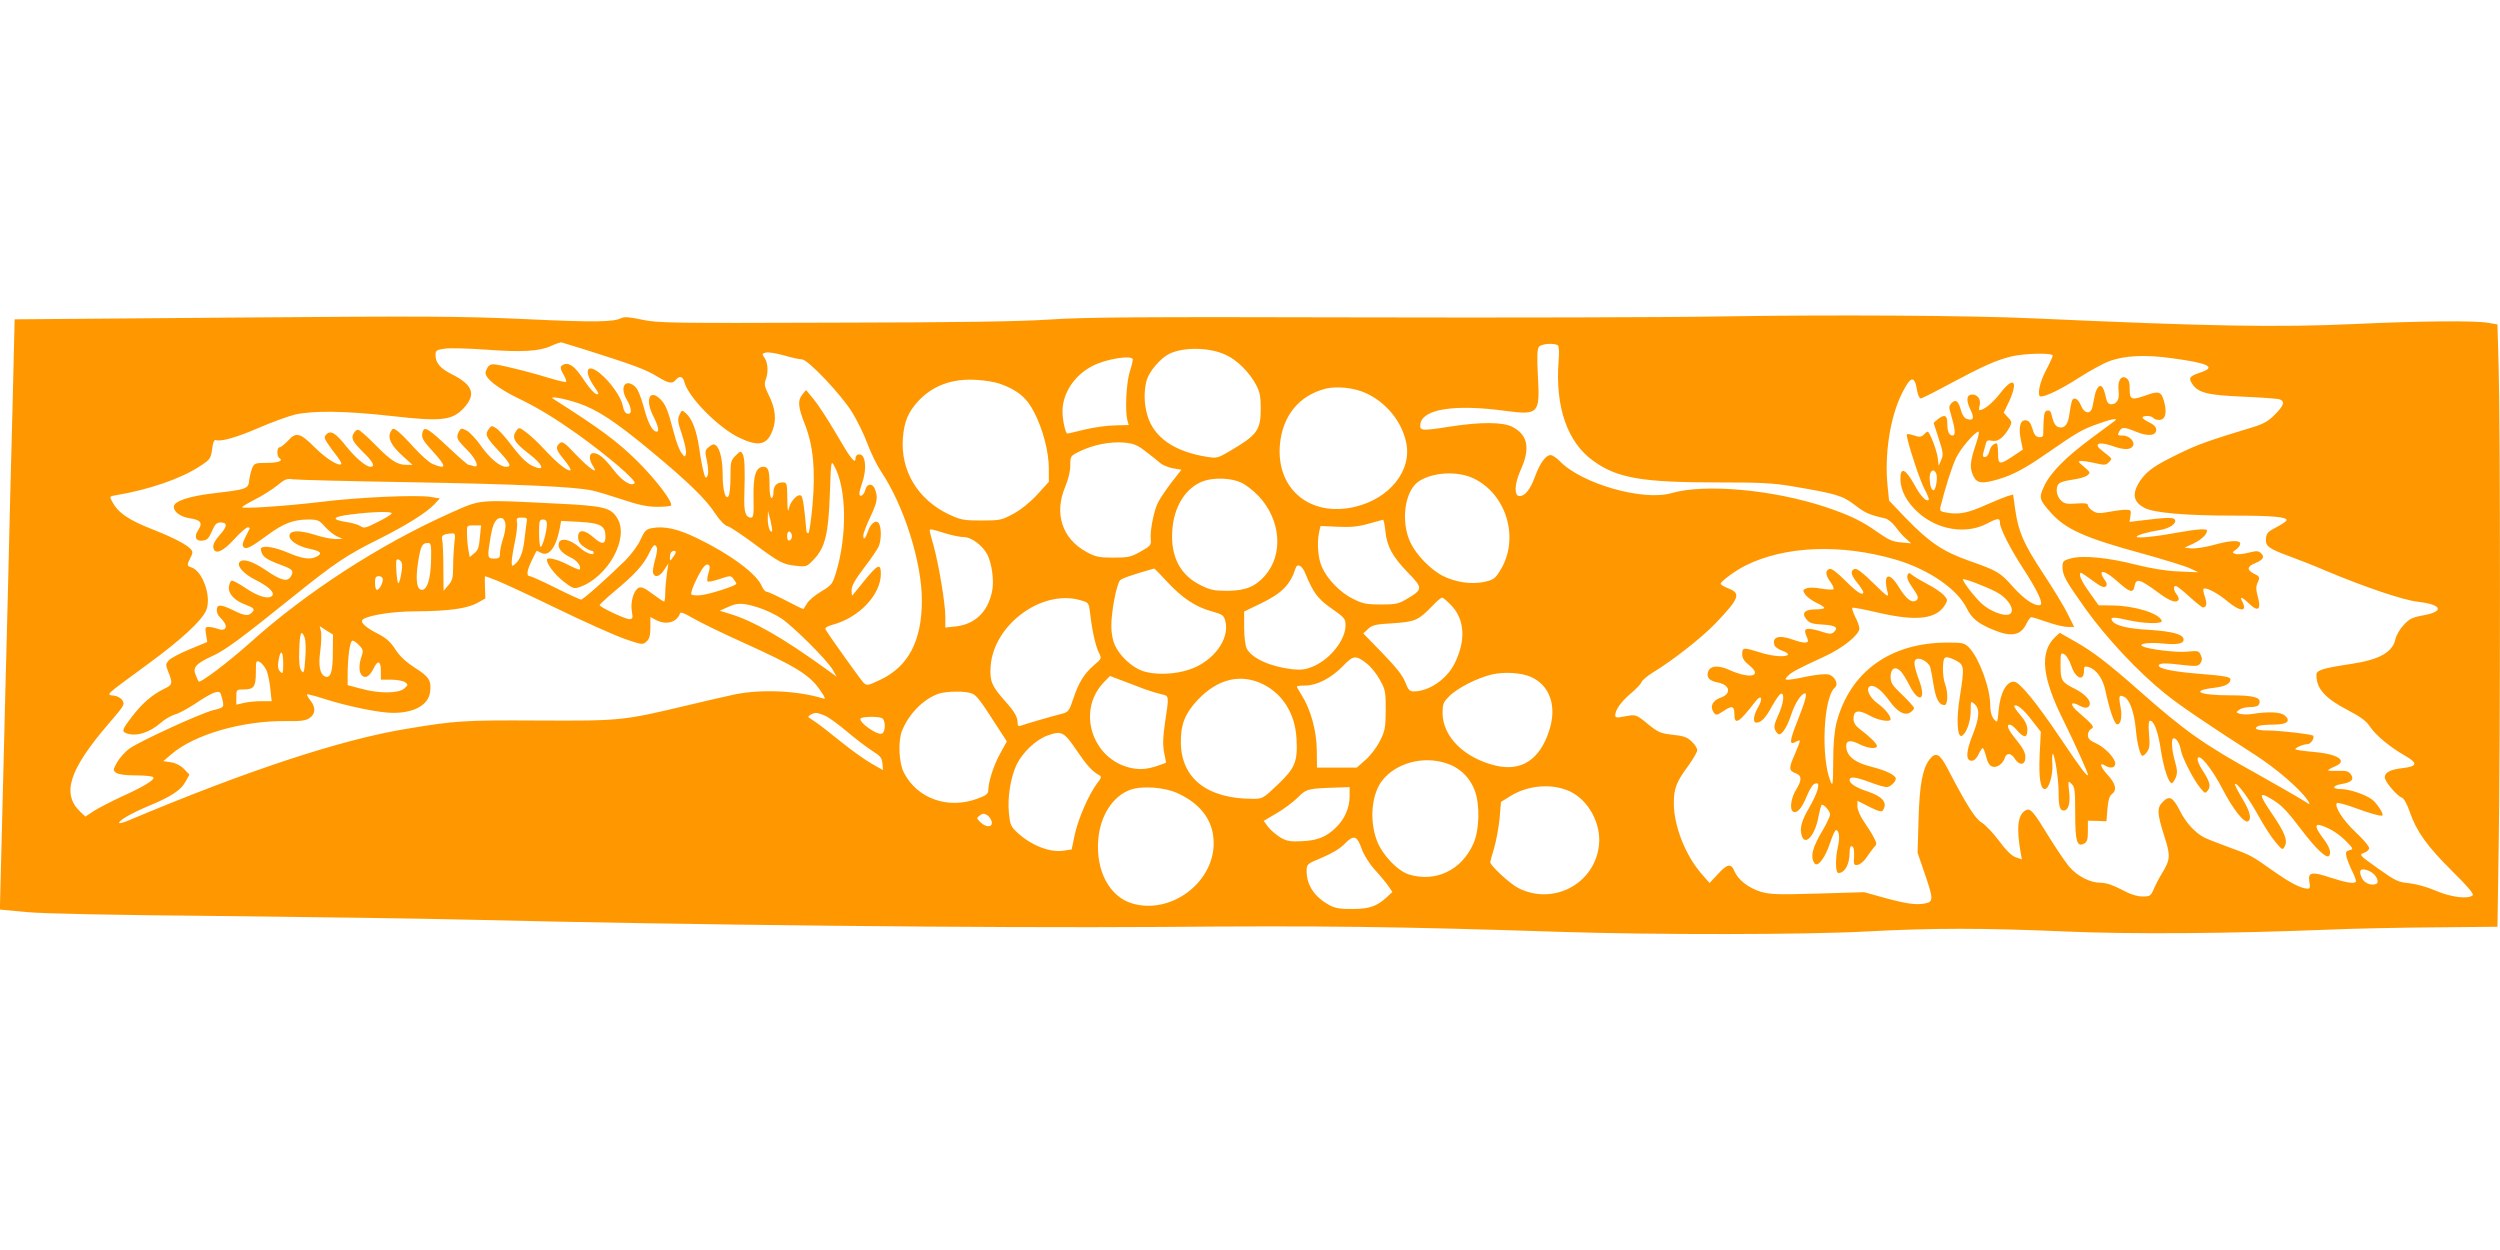 <?xml version="1.0" standalone="no"?>
<!DOCTYPE svg PUBLIC "-//W3C//DTD SVG 20010904//EN"
 "http://www.w3.org/TR/2001/REC-SVG-20010904/DTD/svg10.dtd">
<svg version="1.0" xmlns="http://www.w3.org/2000/svg"
 width="1280pt" height="640pt" viewBox="0 0 1280 640"
 preserveAspectRatio="xMidYMid meet">
<g transform="translate(0,640) scale(0.1,-0.1)"
fill="#ff9800" stroke="none">
<path d="M8825 4780 c-275 -5 -1116 -7 -1870 -5 -1115 3 -1409 1 -1580 -11
-152 -10 -456 -15 -1105 -16 -836 -3 -901 -2 -982 15 -59 13 -92 16 -105 9
-41 -21 -133 -23 -491 -6 -334 15 -504 16 -1497 8 l-1120 -9 -11 -455 c-7
-250 -17 -664 -23 -920 -7 -256 -18 -719 -26 -1030 -8 -311 -15 -577 -15 -591
l0 -26 138 -13 c89 -8 433 -15 987 -20 468 -5 1046 -13 1285 -19 1101 -27
2667 -43 3525 -37 838 7 1222 2 2050 -25 495 -16 1260 -15 1575 2 333 18 597
18 1010 0 340 -15 847 -11 1345 9 138 6 390 11 561 12 l311 3 6 395 c9 510 9
2191 0 2472 l-6 217 -46 8 c-69 12 -340 10 -686 -6 -397 -18 -736 -12 -1644
29 -328 15 -1032 19 -1586 10z m-5820 -173 c240 -76 301 -99 357 -133 62 -38
80 -41 98 -19 19 23 37 18 44 -11 20 -78 174 -234 281 -285 98 -47 142 -38
170 36 22 56 15 115 -20 184 -20 40 -23 55 -15 76 15 38 12 87 -5 112 -15 21
-14 23 7 28 13 3 54 -4 93 -15 38 -11 79 -20 91 -20 30 0 200 -179 257 -271
26 -42 61 -114 78 -160 17 -46 48 -110 70 -143 118 -176 209 -465 209 -660 0
-207 -69 -339 -214 -407 -66 -31 -68 -31 -86 -13 -15 16 -170 232 -193 271 -5
8 6 16 35 24 136 36 248 154 248 261 0 58 -17 49 -94 -47 -27 -33 -50 -62 -52
-64 -2 -2 -4 10 -4 27 0 22 17 53 65 116 36 47 70 97 75 111 13 33 13 95 0
115 -13 21 -42 2 -55 -38 -14 -40 -25 -51 -25 -24 0 11 16 53 35 93 37 78 41
101 25 144 -12 33 -42 30 -50 -4 -6 -27 -30 -41 -30 -18 0 8 7 34 15 57 17 49
19 103 5 130 -12 22 -40 16 -40 -7 0 -33 -25 -1 -98 125 -42 72 -95 153 -116
178 l-39 47 -19 -23 c-25 -31 -22 -63 12 -150 44 -111 56 -235 40 -416 -7 -79
-17 -144 -21 -144 -5 0 -9 3 -10 8 -9 112 -18 175 -26 183 -15 15 -53 -22 -63
-61 -6 -28 -8 -18 -9 48 -1 79 -2 82 -24 82 -31 0 -47 -18 -47 -52 0 -15 -4
-28 -10 -28 -6 0 -10 28 -10 64 0 77 -6 96 -31 96 -39 0 -53 -45 -51 -157 2
-82 0 -103 -12 -103 -29 0 -38 28 -35 117 4 133 2 190 -9 209 -9 16 -12 15
-36 -9 -24 -24 -26 -33 -26 -109 0 -46 -4 -90 -10 -98 -15 -23 -30 31 -30 108
0 75 -13 134 -34 151 -10 9 -19 7 -36 -7 -21 -17 -22 -21 -10 -75 7 -37 8 -62
2 -74 -8 -14 -12 -11 -20 22 -6 22 -16 76 -22 120 -13 89 -36 151 -68 179 -21
18 -21 18 -33 -8 -11 -23 -9 -38 13 -102 14 -42 23 -85 20 -96 -5 -20 -6 -20
-23 3 -10 13 -28 60 -39 104 -31 118 -42 144 -69 171 -55 55 -79 -2 -37 -85
26 -51 33 -81 18 -81 -21 0 -45 44 -66 126 -17 60 -31 94 -47 107 -49 40 -77
-6 -40 -69 26 -44 28 -77 4 -72 -12 2 -20 16 -24 39 -7 44 -65 126 -119 169
-65 52 -83 12 -29 -67 26 -38 28 -44 13 -41 -11 2 -37 32 -60 66 -47 72 -76
96 -104 87 -24 -8 -25 -18 -3 -56 9 -15 14 -31 11 -34 -3 -3 -41 6 -84 19 -80
25 -212 59 -271 69 -32 6 -44 -2 -56 -35 -11 -31 61 -88 188 -148 80 -39 172
-95 279 -171 158 -113 307 -241 295 -253 -17 -18 -63 11 -105 65 -49 64 -79
89 -106 89 -23 0 -24 -32 -2 -66 32 -48 -17 -15 -88 59 -57 61 -69 69 -82 58
-24 -20 -20 -34 24 -87 22 -27 36 -50 30 -52 -15 -5 -63 33 -127 101 -32 35
-75 76 -97 92 -37 28 -39 28 -52 10 -26 -36 -13 -59 66 -120 62 -47 81 -83 38
-69 -41 12 -74 42 -129 114 -29 39 -64 78 -78 87 -23 15 -25 14 -38 -3 -21
-29 -16 -41 47 -109 63 -68 72 -85 41 -85 -32 0 -84 44 -129 108 -24 34 -57
69 -72 77 -27 14 -30 14 -40 -4 -16 -31 -13 -40 40 -93 49 -49 68 -97 34 -84
-9 3 -20 6 -25 6 -5 0 -48 38 -97 84 -103 97 -127 113 -136 90 -12 -31 -5 -45
49 -104 72 -79 73 -96 1 -66 -18 7 -61 46 -97 85 -35 40 -74 78 -86 86 -20 14
-23 13 -33 -6 -17 -31 3 -71 62 -124 l50 -45 -31 0 c-47 0 -78 20 -161 104
-41 42 -80 76 -87 76 -7 0 -17 -9 -23 -20 -14 -25 -4 -42 54 -100 46 -44 58
-70 33 -70 -23 0 -75 44 -122 102 -56 71 -81 86 -103 65 -13 -14 -13 -19 4
-45 11 -17 32 -46 48 -66 16 -20 26 -39 23 -42 -12 -13 -79 29 -133 83 -77 77
-98 83 -139 37 -17 -18 -37 -34 -43 -34 -15 0 -16 -46 -2 -55 23 -14 -5 -25
-64 -25 -60 0 -64 -2 -75 -27 -6 -16 -13 -43 -15 -62 -4 -44 -13 -47 -178 -66
-133 -16 -208 -41 -208 -70 0 -27 36 -52 84 -59 54 -8 65 -24 41 -60 -23 -34
-13 -58 21 -54 27 3 32 9 56 63 9 21 20 30 37 30 37 0 36 -20 -4 -64 -24 -27
-35 -48 -33 -63 6 -41 47 -25 108 42 30 33 61 60 68 60 8 0 12 -3 10 -7 -2 -5
-12 -25 -23 -46 -13 -27 -16 -40 -8 -48 14 -14 36 -2 124 62 79 59 133 79 206
79 50 0 57 -3 86 -36 18 -20 46 -43 62 -50 l30 -13 -37 -1 c-20 0 -65 9 -100
20 -79 25 -126 26 -135 3 -10 -25 38 -60 102 -73 58 -12 68 -23 36 -40 -33
-17 -73 -11 -146 20 -65 28 -124 38 -138 24 -3 -3 -1 -16 5 -29 10 -21 32 -34
116 -65 40 -16 46 -24 32 -50 -17 -31 -49 -24 -128 30 -72 49 -123 63 -137 40
-12 -20 25 -60 83 -89 68 -34 101 -66 85 -82 -19 -19 -74 -2 -137 41 -33 22
-64 39 -70 37 -6 -2 -12 -16 -14 -31 -4 -36 27 -70 85 -92 46 -18 50 -23 31
-42 -17 -17 -37 -15 -93 13 -65 32 -85 32 -85 1 0 -13 7 -29 16 -36 8 -8 20
-22 26 -33 13 -26 -6 -39 -39 -26 -14 5 -33 9 -45 9 -17 0 -19 -4 -13 -38 l6
-39 -89 -37 c-49 -20 -98 -46 -108 -57 -16 -18 -16 -24 -5 -52 27 -67 26 -73
-21 -95 -60 -30 -110 -73 -163 -142 -49 -64 -53 -75 -29 -84 49 -19 119 2 177
53 20 18 53 37 73 43 20 5 69 32 108 58 39 27 83 52 98 55 23 6 27 3 34 -27
13 -50 13 -50 -44 -64 -67 -17 -374 -158 -428 -196 -23 -16 -51 -48 -64 -70
-22 -40 -22 -42 -5 -55 12 -8 48 -13 101 -13 46 0 86 -4 89 -10 8 -13 -50 -48
-165 -100 -52 -24 -115 -57 -139 -72 l-44 -29 -24 23 c-100 93 -60 217 147
457 75 87 80 95 67 115 -8 12 -26 22 -41 24 -45 6 -56 -5 166 158 174 127 282
226 304 280 28 68 -18 200 -76 219 -24 8 -24 12 -5 49 12 22 13 32 3 43 -19
23 -87 59 -188 99 -132 51 -185 88 -216 146 -14 27 -14 27 23 33 169 29 325
83 422 145 58 38 60 41 67 90 4 33 11 50 19 47 25 -10 109 14 221 63 65 28
147 58 183 67 94 22 262 19 496 -7 253 -29 309 -23 368 39 66 71 50 120 -60
175 -58 29 -83 58 -83 97 0 25 4 28 49 34 27 4 120 1 207 -5 185 -14 276 -9
336 19 24 11 48 19 53 18 6 -2 64 -20 130 -40z m4971 25 c6 -4 8 -34 4 -81
-18 -235 45 -416 178 -511 122 -88 248 -110 634 -110 220 0 287 -3 385 -20
226 -38 258 -48 320 -96 52 -40 73 -50 154 -68 15 -3 39 -23 54 -43 15 -21 39
-49 54 -61 l26 -24 -52 5 c-41 3 -64 13 -115 49 -84 60 -142 88 -268 131 -270
90 -620 122 -793 72 -145 -42 -461 49 -571 164 -17 17 -38 31 -47 31 -25 0
-55 -42 -80 -111 -24 -65 -51 -99 -79 -99 -29 0 -26 64 6 134 50 110 37 179
-42 220 -48 26 -164 26 -319 2 -145 -23 -157 -22 -153 11 9 79 175 105 438 69
168 -22 175 -14 164 180 -5 101 -4 137 6 149 13 15 77 20 96 7z m-1700 -49
c58 -26 121 -89 156 -155 18 -34 23 -59 23 -118 0 -114 -17 -137 -166 -224
-53 -31 -61 -33 -109 -25 -166 26 -272 99 -305 211 -18 60 -19 127 -4 181 12
44 69 111 113 134 72 37 208 36 292 -4z m4234 -4 c0 -5 -16 -40 -35 -76 -33
-62 -47 -133 -26 -133 27 0 103 37 192 94 56 36 127 75 157 86 78 30 186 35
322 16 192 -26 230 -46 144 -74 -54 -18 -60 -27 -40 -57 30 -46 76 -58 261
-66 94 -4 178 -10 188 -14 27 -11 20 -32 -26 -78 -32 -33 -59 -48 -112 -64
-227 -69 -280 -88 -371 -132 -131 -63 -171 -91 -206 -142 -44 -66 -37 -109 23
-140 49 -25 211 -39 455 -39 198 0 277 -7 271 -24 -2 -6 -26 -22 -53 -36 -41
-21 -50 -30 -52 -56 -4 -40 11 -52 117 -91 47 -17 133 -51 191 -76 203 -85
393 -149 469 -158 123 -14 138 -49 31 -69 -61 -11 -75 -19 -104 -51 -19 -20
-37 -52 -41 -70 -14 -68 -81 -106 -225 -128 -151 -23 -180 -32 -180 -57 0 -70
45 -120 161 -180 65 -34 94 -55 113 -84 30 -45 101 -104 181 -150 66 -38 62
-54 -15 -63 -62 -7 -90 -22 -90 -47 0 -22 63 -96 88 -104 10 -4 27 -34 40 -73
35 -101 89 -176 217 -303 82 -81 112 -117 105 -124 -22 -21 -112 -10 -190 24
-44 19 -99 34 -135 38 -55 5 -69 11 -159 75 -97 69 -99 71 -73 80 15 5 27 16
27 25 0 9 -31 46 -70 82 -64 60 -110 133 -95 148 4 4 41 -6 83 -21 83 -31 144
-48 150 -42 8 8 -30 65 -55 83 -37 26 -116 52 -158 52 -48 0 -44 18 5 26 50 8
65 24 46 50 -11 15 -25 19 -65 17 -28 -1 -51 0 -51 3 0 3 16 12 35 20 68 28
17 63 -107 74 -49 4 -91 10 -95 13 -6 7 40 27 62 27 17 0 39 36 27 44 -14 8
-173 26 -234 26 -56 0 -75 11 -42 24 9 3 42 6 74 6 69 0 91 17 59 46 -21 19
-85 22 -171 8 -20 -3 -47 -2 -59 1 -22 7 -22 8 -4 21 10 8 36 14 57 14 27 0
41 5 45 16 13 33 -24 44 -151 44 -159 0 -205 24 -76 39 55 7 79 20 80 43 0 12
-32 18 -158 28 -138 11 -215 27 -209 44 4 12 37 12 136 0 55 -6 66 -5 77 10 9
14 10 24 2 42 -10 22 -15 23 -64 18 -52 -7 -205 11 -234 27 -26 13 35 22 105
14 71 -7 105 -1 105 20 0 27 -54 42 -175 50 -113 6 -176 22 -191 47 -12 19 7
20 77 4 87 -20 183 -22 177 -4 -13 38 -140 77 -253 78 l-70 1 -47 66 c-27 36
-48 75 -48 86 0 22 -7 25 80 -37 29 -21 44 -26 52 -18 7 7 6 17 -6 33 -41 59
0 52 70 -12 57 -51 76 -57 82 -23 9 46 24 42 125 -32 57 -42 90 -54 101 -35 3
4 -1 17 -9 27 -17 22 -19 44 -5 44 6 0 37 -25 70 -55 33 -30 64 -55 69 -55 19
0 22 20 10 55 -7 19 -10 37 -7 40 10 11 72 -21 123 -64 66 -55 104 -55 75 0
-16 28 0 23 37 -13 45 -43 61 -29 43 37 -10 36 -10 52 -1 72 13 28 12 31 -21
47 -34 18 -33 35 5 51 44 18 54 33 34 52 -13 13 -22 14 -65 3 -27 -7 -58 -10
-67 -6 -17 6 -17 8 3 22 12 8 22 22 22 30 0 20 -51 18 -139 -7 -41 -11 -90
-18 -110 -17 l-36 4 47 22 c41 20 68 46 68 66 0 10 -52 7 -140 -9 -119 -22
-220 -33 -220 -23 0 8 54 24 118 34 51 8 89 35 77 54 -8 12 -36 12 -181 -6
l-51 -6 5 31 c4 29 2 31 -25 31 -16 0 -55 -5 -87 -11 -48 -9 -61 -8 -82 6 -13
8 -24 21 -24 28 0 10 -15 12 -59 9 -50 -4 -62 -1 -80 17 -26 26 -28 77 -3 89
9 6 40 13 69 17 28 4 60 13 70 21 17 13 16 16 -17 44 -31 26 -33 29 -13 30 12
0 44 -5 73 -12 45 -10 53 -10 68 6 16 16 16 18 -8 37 -44 34 -50 40 -50 49 0
14 31 12 80 -5 52 -18 84 -19 98 -2 18 21 -13 57 -49 57 -27 0 -29 2 -19 20
13 25 25 25 88 -1 60 -25 102 -20 102 11 0 13 -12 26 -35 37 -19 9 -35 20 -35
25 0 12 48 10 55 -2 3 -5 17 -10 30 -10 32 0 41 36 25 95 -14 51 -27 55 -95
30 -71 -25 -81 -22 -81 31 1 34 -4 49 -17 58 -27 17 -46 -14 -40 -64 6 -44 -8
-70 -38 -70 -12 0 -21 9 -25 28 -12 56 -23 75 -39 62 -7 -6 -16 -25 -19 -41
-3 -16 -9 -42 -12 -59 -8 -43 -41 -41 -60 5 -15 37 -40 46 -47 18 -3 -10 -8
-39 -12 -65 -6 -49 -24 -72 -51 -66 -19 3 -30 21 -39 61 -4 20 -11 27 -23 25
-13 -3 -17 -15 -19 -58 -1 -30 -2 -61 -2 -68 -1 -8 -10 -12 -23 -10 -15 2 -24
14 -32 43 -9 29 -17 41 -33 43 -29 4 -40 -35 -26 -101 l10 -49 -51 -34 c-69
-46 -76 -44 -76 16 0 28 -3 50 -7 50 -17 0 -32 -17 -38 -43 -4 -15 -14 -27
-22 -27 -11 0 -13 6 -8 23 3 12 9 32 12 44 4 18 10 21 34 16 30 -6 60 19 89
71 12 24 11 28 -9 49 l-22 24 26 54 c50 108 26 136 -42 48 -40 -52 -85 -89
-108 -89 -3 0 -3 11 1 25 7 30 -10 55 -38 55 -29 0 -33 -28 -10 -76 22 -45 17
-60 -18 -49 -12 4 -24 21 -30 45 -13 47 -27 58 -48 36 -14 -14 -15 -21 -3 -58
22 -75 25 -108 8 -108 -18 0 -27 21 -27 66 0 39 -16 44 -49 17 l-21 -18 26
-80 c23 -71 25 -83 13 -110 l-13 -30 -4 35 c-3 39 -42 140 -53 140 -3 0 -12
-7 -19 -15 -7 -9 -21 -13 -31 -10 -11 3 -28 8 -39 11 -18 5 -20 2 -14 -23 18
-75 68 -223 90 -262 13 -24 22 -47 19 -50 -13 -12 -42 19 -75 80 -44 79 -70
90 -70 28 0 -59 32 -120 91 -173 100 -90 245 -113 352 -57 57 30 67 30 67 2 0
-26 53 -131 115 -226 78 -120 110 -189 90 -193 -28 -6 -81 29 -138 93 -67 75
-78 82 -226 134 -133 47 -203 94 -323 218 l-86 90 -7 69 c-18 165 12 360 75
484 44 87 63 89 76 8 4 -21 12 -38 18 -38 6 0 74 34 151 76 165 88 235 120
313 139 69 16 212 20 212 4z m-4710 -20 c0 -6 -7 -36 -17 -67 -17 -59 -23
-198 -11 -243 l7 -25 -69 -2 c-38 0 -108 -10 -155 -21 -48 -12 -88 -21 -90
-21 -10 0 -25 70 -25 114 0 92 61 185 153 232 69 37 207 58 207 33z m-680
-124 c90 -32 138 -72 176 -148 45 -88 74 -202 74 -287 l0 -67 -59 -65 c-37
-40 -84 -78 -123 -99 -60 -32 -68 -34 -163 -34 -91 0 -106 3 -166 31 -161 76
-250 226 -236 394 7 83 27 130 79 187 74 79 173 116 298 108 41 -2 95 -11 120
-20z m1874 -48 c102 -47 182 -143 205 -250 33 -144 -83 -290 -262 -332 -228
-54 -403 90 -384 317 13 149 98 253 234 288 59 14 146 5 207 -23z m-4031 -52
c96 -33 189 -94 372 -246 189 -157 278 -243 329 -321 22 -33 47 -59 61 -62 13
-3 72 -43 132 -87 133 -99 151 -109 219 -116 53 -6 55 -5 92 34 57 60 74 131
81 338 6 169 6 170 23 138 63 -114 66 -357 8 -546 -18 -58 -23 -64 -75 -95
-30 -18 -63 -45 -72 -60 -9 -15 -18 -28 -19 -30 -1 -2 -41 17 -88 42 -48 25
-93 46 -100 46 -8 0 -19 13 -26 30 -26 62 -163 164 -332 245 -96 47 -168 63
-230 51 -30 -5 -38 -14 -58 -58 -13 -30 -48 -77 -79 -108 -93 -91 -215 -200
-226 -200 -5 0 -64 27 -130 60 -66 33 -126 60 -132 60 -19 0 -16 27 9 79 12
25 23 47 24 49 1 2 12 -1 23 -8 41 -22 78 26 97 125 l7 38 94 -5 c108 -6 133
-20 133 -75 0 -42 -18 -43 -63 -3 -46 40 -77 40 -77 1 0 -21 8 -36 29 -50 16
-12 34 -21 40 -21 6 0 11 -5 11 -11 0 -15 -41 -1 -70 26 -54 48 -110 56 -110
15 0 -23 21 -45 65 -66 31 -14 54 -48 42 -60 -2 -2 -30 9 -62 26 -52 27 -105
39 -105 24 0 -23 40 -75 84 -110 48 -37 54 -40 83 -30 145 50 256 250 194 352
-34 56 -68 64 -318 76 -404 20 -376 23 -540 -50 -360 -161 -735 -404 -1023
-663 -112 -100 -256 -209 -263 -198 -2 2 -9 17 -15 33 -17 38 2 59 83 96 67
30 147 89 420 309 212 170 268 208 435 291 143 72 242 134 284 178 l28 30 -48
8 c-73 11 -370 -2 -554 -25 -182 -22 -410 -37 -410 -28 0 4 31 22 68 41 37 19
88 51 112 71 38 31 49 36 79 31 20 -3 292 -10 606 -15 559 -10 835 -23 925
-42 25 -5 95 -26 155 -46 82 -28 127 -37 177 -38 36 0 69 3 73 6 14 14 -73
130 -174 230 -98 97 -188 164 -427 316 -30 18 48 5 129 -22z m7866 -89 c-2 -2
-56 -42 -119 -88 -136 -101 -212 -178 -245 -249 -27 -58 -24 -68 39 -138 75
-82 174 -126 464 -205 112 -31 222 -65 245 -76 l42 -20 -100 4 c-67 3 -139 15
-220 35 -140 36 -271 49 -332 32 -38 -10 -43 -15 -43 -41 0 -46 14 -71 117
-216 106 -149 273 -327 408 -435 74 -60 211 -153 461 -314 106 -68 225 -170
267 -229 12 -17 15 -26 6 -21 -7 5 -30 19 -50 31 -21 13 -115 66 -210 120
-280 155 -371 220 -609 430 -155 137 -232 196 -323 248 l-81 46 -23 -21 c-82
-78 -69 -208 45 -434 50 -101 122 -260 122 -271 0 -17 -34 28 -139 184 -128
190 -212 292 -240 292 -39 0 -70 -58 -78 -147 -6 -66 -6 -66 -25 -44 -12 15
-18 40 -18 70 0 88 -56 239 -107 294 -25 25 -32 27 -112 27 -293 0 -500 -150
-568 -410 -11 -45 -17 -107 -17 -199 -1 -121 -2 -130 -14 -101 -50 124 -36
431 23 480 20 17 -1 59 -34 67 -14 3 -61 -1 -106 -10 -44 -10 -89 -17 -99 -17
-18 0 -18 1 -3 18 18 20 52 38 189 101 92 42 178 111 178 143 0 10 -9 37 -21
59 -11 23 -18 44 -15 47 3 3 61 -8 129 -24 197 -46 300 -35 345 38 15 26 15
28 -7 52 -12 13 -50 39 -84 56 -34 18 -69 39 -78 47 -14 12 -17 12 -23 -3 -4
-11 4 -33 24 -60 32 -45 36 -59 20 -69 -22 -14 -51 9 -86 66 -52 87 -85 72
-59 -26 6 -26 -2 -21 -73 49 -55 54 -85 77 -96 73 -24 -9 -20 -30 14 -72 17
-21 30 -42 30 -46 0 -22 -30 -4 -91 57 -46 46 -72 65 -83 61 -22 -9 -20 -32 6
-67 12 -16 19 -33 15 -37 -4 -3 -31 -2 -61 3 -30 6 -64 7 -76 2 -20 -8 -21
-10 -8 -31 8 -12 33 -31 56 -42 23 -11 42 -23 42 -27 0 -5 -20 -8 -44 -8 -56
0 -74 -19 -47 -51 15 -19 30 -24 85 -27 67 -4 82 -16 52 -41 -10 -8 -24 -7
-56 4 -23 8 -54 15 -67 15 -26 0 -27 -7 -8 -52 9 -23 -16 -24 -75 -3 -73 26
-110 14 -94 -30 3 -8 21 -20 39 -27 19 -6 32 -15 29 -20 -9 -14 -80 -9 -144
12 -83 26 -90 26 -90 -9 0 -21 10 -37 37 -58 69 -56 3 -71 -103 -23 -58 26
-99 22 -109 -11 -9 -27 8 -46 49 -53 64 -12 73 -58 16 -78 -38 -13 -55 -41
-40 -68 13 -25 18 -25 55 0 43 29 55 25 55 -15 0 -61 23 -47 109 65 29 37 39
14 13 -30 -25 -43 -29 -80 -9 -80 24 0 49 26 80 85 18 32 38 61 45 63 21 6 14
-51 -14 -111 -20 -45 -23 -60 -14 -77 6 -11 14 -20 19 -20 17 0 42 40 62 101
20 60 52 109 71 109 12 0 0 -42 -38 -139 -41 -102 -44 -127 -13 -111 11 7 22
10 24 8 2 -2 -10 -34 -26 -71 -32 -72 -31 -83 7 -97 30 -12 30 -35 -1 -85 -25
-41 -33 -99 -15 -110 20 -12 45 15 70 77 17 41 32 64 44 66 16 4 18 0 13 -28
-4 -17 -23 -59 -42 -92 -40 -68 -51 -105 -41 -143 15 -61 68 -6 86 90 7 36 15
65 18 65 13 0 42 -34 42 -50 0 -9 -15 -41 -32 -71 -59 -98 -71 -144 -48 -179
16 -23 54 26 80 104 12 36 25 66 30 66 16 0 21 -37 11 -81 -15 -63 -14 -139 2
-139 33 1 57 45 57 106 0 24 4 34 13 31 8 -3 11 -21 10 -51 -3 -44 -1 -47 19
-44 12 2 32 19 45 38 12 19 30 42 38 52 15 15 15 19 -1 50 -9 18 -32 55 -51
82 -19 27 -33 61 -33 77 l0 29 61 -31 c49 -24 64 -28 70 -17 24 38 -1 69 -77
95 -61 20 -94 41 -94 59 0 20 29 17 104 -11 37 -14 75 -25 85 -25 22 0 55 35
46 49 -11 18 -58 39 -127 56 -76 20 -116 48 -124 91 -8 42 15 50 66 24 42 -22
90 -27 90 -9 0 11 -39 50 -89 87 -22 17 -31 32 -31 53 0 42 25 47 81 16 44
-25 109 -37 109 -19 -1 19 -29 53 -66 80 -44 32 -64 79 -38 89 21 8 58 -21 96
-73 41 -58 79 -80 108 -62 11 7 20 17 20 23 0 5 -27 35 -60 67 -52 49 -60 62
-60 93 0 43 23 56 51 29 10 -10 31 -44 46 -74 47 -92 86 -76 51 21 -30 82 -33
108 -14 115 20 8 63 -19 69 -43 3 -10 11 -51 17 -91 12 -72 28 -102 56 -102
17 0 19 65 3 107 -14 37 -15 121 -2 134 7 7 23 4 52 -10 49 -25 50 -32 25
-191 -18 -110 -13 -205 9 -198 23 8 47 73 47 127 0 53 0 54 20 36 28 -26 25
-70 -11 -160 -34 -86 -35 -130 -4 -130 13 0 25 12 35 32 8 18 18 33 21 33 4 0
12 -20 18 -44 7 -30 18 -47 32 -51 23 -8 55 15 64 46 9 26 32 24 51 -6 24 -37
54 -33 54 8 0 23 -12 47 -45 87 -44 54 -55 80 -34 80 6 0 23 -13 37 -30 35
-40 52 -39 52 3 0 24 -10 46 -36 76 -20 23 -34 44 -31 47 11 12 48 -18 91 -75
l45 -58 -6 -119 c-5 -118 4 -174 27 -174 20 0 42 71 38 127 -2 29 -1 53 2 53
10 0 30 -130 30 -194 0 -73 6 -96 26 -96 24 0 35 37 28 97 -6 56 -6 58 12 40
17 -16 19 -34 19 -151 0 -144 9 -175 46 -155 15 8 19 21 19 63 l0 54 48 -1 47
-2 5 63 c4 45 10 67 23 76 27 21 20 53 -23 100 -38 41 -43 67 -10 45 26 -15
50 -10 50 11 0 28 -53 84 -100 105 -30 13 -40 24 -40 41 0 13 7 27 17 32 18
10 11 19 -65 85 -47 40 -43 61 7 33 30 -16 51 -11 51 13 0 21 -33 53 -80 76
-64 32 -70 42 -70 117 0 65 1 68 19 58 11 -5 27 -32 36 -59 22 -66 65 -83 65
-25 0 22 3 24 23 19 40 -12 74 -59 87 -122 19 -91 44 -166 58 -171 20 -6 29
37 19 90 -11 55 -7 64 21 49 26 -14 49 -79 57 -161 7 -79 23 -140 35 -140 5 0
16 10 24 22 12 17 14 37 9 90 -4 47 -2 68 5 68 21 0 42 -57 56 -153 14 -90 39
-167 56 -167 4 0 13 13 20 29 9 23 8 39 -4 82 -17 58 -21 119 -7 119 15 0 31
-26 37 -61 8 -41 65 -152 100 -194 24 -29 25 -29 39 -11 16 21 9 45 -30 105
-15 22 -25 48 -23 57 6 32 73 -51 128 -157 52 -101 111 -176 130 -164 20 12
10 52 -31 119 -22 37 -39 70 -36 72 10 10 75 -79 122 -166 27 -49 66 -109 86
-132 35 -41 36 -42 47 -21 16 30 0 71 -65 166 -69 102 -70 116 -3 76 53 -32
76 -56 156 -161 71 -93 125 -144 138 -131 14 15 4 47 -29 90 -41 54 -46 78
-12 67 46 -14 93 -44 130 -82 37 -38 37 -40 16 -45 -18 -5 -20 -10 -15 -34 4
-15 17 -49 30 -75 13 -26 21 -50 18 -53 -11 -11 -50 -4 -128 21 -98 33 -119
29 -110 -21 5 -26 3 -35 -7 -35 -34 0 -89 28 -177 90 -115 81 -114 81 -233
124 -52 19 -108 41 -123 49 -46 24 -94 77 -124 138 -35 68 -53 77 -86 44 -31
-31 -30 -58 6 -172 34 -105 33 -123 -11 -195 -16 -26 -35 -63 -43 -83 -14 -32
-19 -35 -56 -35 -28 0 -63 11 -107 35 -44 23 -79 35 -106 35 -55 0 -120 33
-163 83 -19 23 -64 89 -100 147 -85 139 -98 154 -123 141 -40 -22 -48 -89 -25
-218 l6 -33 -32 11 c-21 8 -49 35 -85 84 -30 40 -69 81 -88 93 -34 20 -77 88
-178 282 -38 72 -59 82 -91 40 -35 -48 -50 -128 -55 -305 l-5 -171 36 -105
c46 -134 46 -146 1 -155 -47 -8 -92 -2 -210 30 l-100 28 -236 -7 c-203 -6
-245 -5 -293 9 -63 19 -117 61 -136 106 -17 41 -36 38 -85 -16 l-42 -45 -42
48 c-82 95 -141 244 -141 361 0 75 13 109 74 191 25 35 46 71 46 80 0 10 -13
30 -29 45 -23 22 -41 28 -97 34 -62 7 -74 12 -127 55 -62 51 -61 50 -124 38
-34 -7 -43 -5 -43 6 0 28 29 69 78 111 28 23 53 50 57 60 3 9 30 32 61 51 96
58 247 176 315 247 125 130 134 156 69 181 -22 9 -40 19 -40 24 0 12 74 67
126 93 202 101 488 113 769 31 168 -49 317 -151 365 -250 25 -51 59 -79 139
-111 89 -37 138 -27 166 32 9 19 20 34 26 34 5 0 42 -11 81 -25 39 -14 87 -25
105 -25 l33 0 -35 70 c-19 38 -75 130 -124 204 -99 150 -127 213 -143 327
l-11 77 -28 -8 c-15 -5 -63 -24 -106 -43 -93 -42 -137 -52 -198 -43 -43 7 -45
9 -39 34 22 89 58 204 79 247 23 49 97 135 115 135 5 0 -2 -32 -16 -72 -28
-83 -30 -118 -9 -158 18 -35 44 -38 126 -14 77 23 140 57 249 133 156 108 181
123 265 152 67 24 101 30 84 15z m-4961 -159 c30 -23 64 -50 75 -60 12 -9 41
-21 64 -25 l42 -7 -51 -65 c-27 -36 -58 -81 -68 -101 -22 -41 -43 -148 -38
-191 3 -28 -2 -34 -52 -62 -50 -28 -63 -31 -140 -31 -75 0 -91 4 -139 30 -123
68 -165 196 -107 333 16 37 26 80 26 110 0 47 1 48 48 71 69 34 157 51 227 45
51 -5 68 -12 113 -47z m4046 -113 c8 -20 -3 -84 -14 -84 -12 0 -20 27 -20 66
0 36 23 48 34 18z m-2368 -24 c171 -83 236 -313 133 -474 -25 -40 -33 -45 -83
-56 -65 -13 -145 -1 -210 32 -60 31 -133 105 -163 167 -53 107 -32 269 42 317
72 47 198 54 281 14z m-1191 -21 c24 -11 65 -43 90 -70 113 -121 127 -297 32
-406 -50 -57 -100 -77 -192 -78 -68 0 -89 4 -138 29 -104 51 -154 146 -145
279 8 124 69 221 160 254 54 19 143 16 193 -8z m-4350 -159 c-4 -6 -37 -26
-74 -44 -58 -30 -69 -32 -85 -20 -10 7 -39 16 -65 20 -88 13 -83 28 15 40 120
15 217 17 209 4z m1948 -90 c-10 -11 -23 28 -22 65 l1 40 13 -50 c6 -27 10
-52 8 -55z m-1365 37 c2 -16 -4 -49 -12 -74 -9 -26 -16 -59 -16 -75 0 -24 -4
-28 -30 -28 -35 0 -36 5 -18 112 12 72 29 100 58 95 8 -1 16 -15 18 -30z m108
6 c-2 -16 -8 -55 -11 -88 -7 -63 -23 -103 -49 -124 -14 -12 -16 -10 -16 12 0
14 7 60 16 102 9 42 14 88 11 101 -4 21 0 24 25 24 27 0 29 -3 24 -27z m104
-8 c0 -34 -22 -115 -32 -115 -4 0 -8 32 -8 70 0 63 2 70 20 70 15 0 20 -7 20
-25z m4293 -33 c7 -78 36 -132 116 -214 77 -79 77 -86 -7 -135 -41 -25 -57
-28 -132 -28 -72 0 -93 4 -141 28 -66 32 -132 100 -161 164 -20 46 -26 123
-14 179 l7 31 87 -4 c66 -3 104 0 157 15 39 11 73 20 76 21 3 0 9 -25 12 -57z
m-4636 -34 c-4 -49 -10 -67 -29 -81 l-23 -19 -7 38 c-4 22 -7 58 -7 82 -1 42
-1 42 35 42 l37 0 -6 -62z m2381 22 c35 -11 79 -20 98 -20 37 0 95 -43 119
-89 24 -47 36 -138 24 -191 -23 -106 -89 -168 -191 -178 l-48 -5 0 56 c0 67
-33 265 -60 363 -11 38 -20 73 -20 77 0 10 9 9 78 -13z m-783 -15 c0 -10 -6
-20 -12 -22 -8 -3 -13 5 -13 22 0 17 5 25 13 23 6 -3 12 -13 12 -23z m-1729
-37 c-3 -29 -6 -83 -6 -120 0 -57 -4 -71 -25 -95 l-24 -28 -1 120 c0 66 -3
130 -6 142 -6 22 6 29 50 32 17 1 18 -4 12 -51z m-119 -92 c-3 -92 -20 -146
-47 -146 -26 0 -33 50 -20 138 14 88 21 102 52 102 15 0 17 -11 15 -94z m1156
70 c3 -7 -1 -37 -10 -65 -8 -29 -12 -58 -9 -66 9 -25 35 -17 57 18 l21 32 -8
-55 c-4 -30 -8 -74 -8 -97 0 -24 -3 -43 -6 -43 -4 0 -30 18 -60 40 -41 31 -57
37 -71 30 -25 -14 -42 -73 -34 -120 6 -35 4 -40 -12 -40 -20 -1 -152 61 -153
72 0 3 35 36 78 72 99 82 147 134 174 191 23 47 32 54 41 31z m97 -23 c0 -5
-7 -17 -15 -27 -15 -20 -15 -20 -15 0 0 12 3 24 7 27 9 9 23 9 23 0z m-1401
-67 c-1 -41 -15 -101 -21 -91 -6 10 -12 86 -9 112 2 21 31 2 30 -21z m1573 -2
c3 -3 1 -21 -5 -40 -6 -18 -7 -37 -4 -41 4 -3 32 2 63 13 55 18 56 18 70 -1 8
-10 14 -21 14 -24 -1 -10 -132 -52 -178 -58 -24 -3 -48 -1 -52 3 -5 5 7 41 28
82 34 66 49 82 64 66z m3050 -37 c43 -104 64 -132 135 -182 66 -46 72 -53 72
-85 2 -73 -76 -173 -163 -211 -40 -17 -62 -20 -106 -16 -115 13 -211 56 -237
107 -7 14 -13 62 -13 107 l0 82 83 40 c110 53 153 96 181 183 8 25 33 12 48
-25z m-706 -46 c77 -83 146 -129 228 -151 56 -16 62 -20 70 -51 23 -92 -62
-206 -184 -247 -76 -26 -178 -29 -241 -7 -54 19 -115 76 -140 130 -12 25 -19
63 -19 101 0 74 27 214 45 233 10 10 58 27 174 60 2 1 32 -30 67 -68z m-4016
13 c0 -21 -18 -54 -30 -54 -6 0 -10 16 -10 35 0 28 4 35 20 35 11 0 20 -7 20
-16z m580 -5 c30 -11 170 -76 310 -144 140 -68 297 -138 348 -156 89 -31 93
-31 112 -14 15 14 20 31 20 72 l0 54 30 -16 c52 -27 106 -11 122 35 2 8 24 0
64 -24 34 -20 150 -77 257 -125 274 -124 342 -166 397 -246 26 -38 29 -46 14
-41 -130 40 -315 48 -450 21 -43 -9 -151 -34 -239 -55 -339 -81 -346 -81 -776
-79 -371 2 -418 -1 -664 -42 -338 -55 -826 -216 -1437 -474 -21 -8 -38 -12
-38 -8 0 14 68 52 157 89 110 46 161 79 184 124 l19 34 -27 28 c-17 18 -42 31
-67 35 l-40 6 40 34 c118 103 369 175 595 171 67 -1 93 2 113 15 32 21 34 55
5 91 -12 15 -19 29 -17 31 2 2 45 -9 94 -25 117 -37 278 -70 346 -70 110 0
182 41 190 107 8 58 -6 79 -78 124 -46 30 -76 58 -99 93 -25 39 -47 59 -88 80
-69 35 -98 63 -77 76 36 22 156 40 272 40 162 1 260 14 312 43 l41 23 -2 57
c-1 31 -1 57 0 57 1 0 27 -9 57 -21z m7677 -58 c67 -33 107 -102 69 -117 -27
-10 -97 17 -137 53 -37 33 -99 113 -99 127 0 7 114 -35 167 -63z m-4682 -45
c40 -12 40 -12 47 -71 10 -86 28 -166 45 -198 14 -28 13 -30 -26 -63 -50 -43
-78 -88 -106 -172 -20 -61 -26 -68 -56 -76 -46 -11 -196 -55 -214 -62 -10 -4
-15 0 -15 16 0 30 -16 57 -67 114 -66 74 -76 99 -71 175 16 215 266 397 463
337z m1896 -26 c69 -72 75 -181 16 -298 -40 -80 -131 -142 -209 -142 -21 0
-28 8 -43 47 -13 34 -47 77 -117 149 l-98 101 25 23 c21 20 39 24 128 29 114
8 128 14 202 90 21 23 43 41 49 41 5 0 26 -18 47 -40z m-3550 -10 c35 -11 89
-36 119 -56 64 -43 236 -215 264 -264 l20 -35 -55 40 c-222 160 -370 245 -492
282 l-52 16 40 18 c51 24 78 23 156 -1z m-2177 -234 c0 -96 -12 -130 -39 -120
-27 11 -36 56 -25 132 5 40 7 85 3 100 l-6 26 34 -22 34 -21 -1 -95z m-144 79
c5 -14 7 -61 3 -106 -5 -73 -8 -80 -20 -63 -10 14 -13 44 -11 106 3 90 11 108
28 63z m279 -39 c21 -22 22 -29 12 -57 -15 -44 -14 -84 4 -99 18 -15 38 -2 58
38 21 44 37 39 37 -12 l0 -46 53 0 c29 0 61 -6 71 -13 16 -12 16 -14 -4 -32
-29 -26 -130 -27 -222 -1 l-68 18 0 53 c0 90 12 175 25 175 6 0 22 -11 34 -24z
m-389 -93 c0 -52 -2 -56 -15 -42 -12 12 -14 26 -9 57 10 61 24 51 24 -15z
m5550 -2 c19 -15 49 -52 65 -82 28 -50 30 -61 30 -154 -1 -90 -3 -106 -30
-159 -16 -32 -49 -76 -74 -97 l-44 -39 -102 0 -102 0 -1 89 c-1 99 -31 208
-77 281 -14 22 -25 42 -25 45 0 3 19 5 43 5 59 0 133 38 192 99 55 57 66 58
125 12z m-5635 -34 c7 -18 16 -60 19 -94 l7 -63 -53 0 c-29 0 -70 -4 -90 -9
l-38 -9 0 39 c0 38 1 39 38 39 52 0 62 14 62 87 0 61 1 63 21 53 11 -7 26 -26
34 -43z m6469 -31 c101 -42 140 -152 97 -279 -48 -147 -142 -208 -273 -177
-159 38 -270 146 -272 267 0 47 3 57 33 87 40 42 146 96 221 113 62 14 145 9
194 -11z m-1969 -66 c28 -10 65 -21 83 -25 38 -8 38 -7 17 -144 -11 -74 -12
-113 -5 -152 6 -28 10 -53 10 -54 0 -1 -25 -10 -56 -20 -38 -12 -71 -15 -101
-11 -214 29 -308 290 -161 443 l31 32 66 -25 c36 -14 89 -34 116 -44z m605 25
c99 -50 161 -151 168 -275 7 -119 -7 -153 -96 -237 -74 -71 -78 -73 -127 -73
-235 0 -368 105 -369 290 -1 90 21 146 84 214 103 111 224 140 340 81z m-1496
-45 c26 -10 40 -27 129 -166 l52 -80 -33 -60 c-33 -58 -62 -147 -62 -190 0
-18 -11 -27 -55 -43 -150 -56 -308 -1 -377 133 -26 50 -31 162 -9 216 36 87
108 160 186 188 38 13 136 15 169 2z m-751 -114 c18 -7 69 -44 114 -82 45 -38
103 -82 130 -99 40 -25 49 -36 51 -64 l3 -34 -58 33 c-32 18 -101 67 -153 109
-52 42 -111 88 -130 101 -19 13 -37 25 -40 27 -6 6 22 23 38 23 7 0 27 -6 45
-14z m291 -12 c21 -8 22 -72 1 -80 -24 -10 -120 59 -109 77 6 10 84 12 108 3z
m997 -164 c54 -80 81 -109 117 -129 13 -7 11 -14 -11 -42 -42 -56 -96 -179
-114 -261 l-16 -77 -38 -6 c-70 -12 -165 24 -238 90 -35 32 -39 42 -45 98 -9
81 8 188 40 254 30 61 98 126 157 147 72 26 84 20 148 -74z m1888 -66 c71 -21
125 -71 152 -142 27 -73 24 -203 -8 -273 -60 -134 -191 -197 -327 -157 -60 18
-137 99 -166 173 -41 108 -27 246 32 315 71 84 202 119 317 84z m639 -146 c95
-45 160 -164 149 -273 -20 -199 -233 -313 -413 -222 -43 22 -144 115 -144 133
0 3 9 36 20 72 11 37 23 105 28 152 l7 84 48 30 c92 57 214 66 305 24z m-2007
-10 c121 -56 184 -144 183 -258 -2 -202 -221 -363 -416 -306 -117 34 -188 167
-175 327 10 122 74 222 163 255 61 22 177 14 245 -18z m879 -15 c0 -59 -26
-118 -70 -160 -49 -48 -96 -67 -175 -70 -59 -3 -76 0 -109 19 -21 13 -50 37
-63 54 l-23 31 66 39 c37 21 86 58 109 81 45 45 50 46 208 51 l57 2 0 -47z
m-1832 -132 c4 -28 -30 -29 -59 0 -20 20 -20 21 -2 34 15 11 21 11 38 1 11 -7
21 -23 23 -35z m1895 -140 c10 -28 38 -73 65 -103 27 -29 58 -67 70 -84 l21
-31 -27 -25 c-51 -48 -91 -62 -177 -62 -59 -1 -89 4 -115 18 -78 41 -120 103
-120 175 0 37 1 38 79 70 50 21 92 46 116 71 47 48 63 42 88 -29z m5160 -112
c33 -15 53 -57 32 -65 -26 -10 -61 5 -73 32 -19 41 -4 54 41 33z"/>
</g>
</svg>
